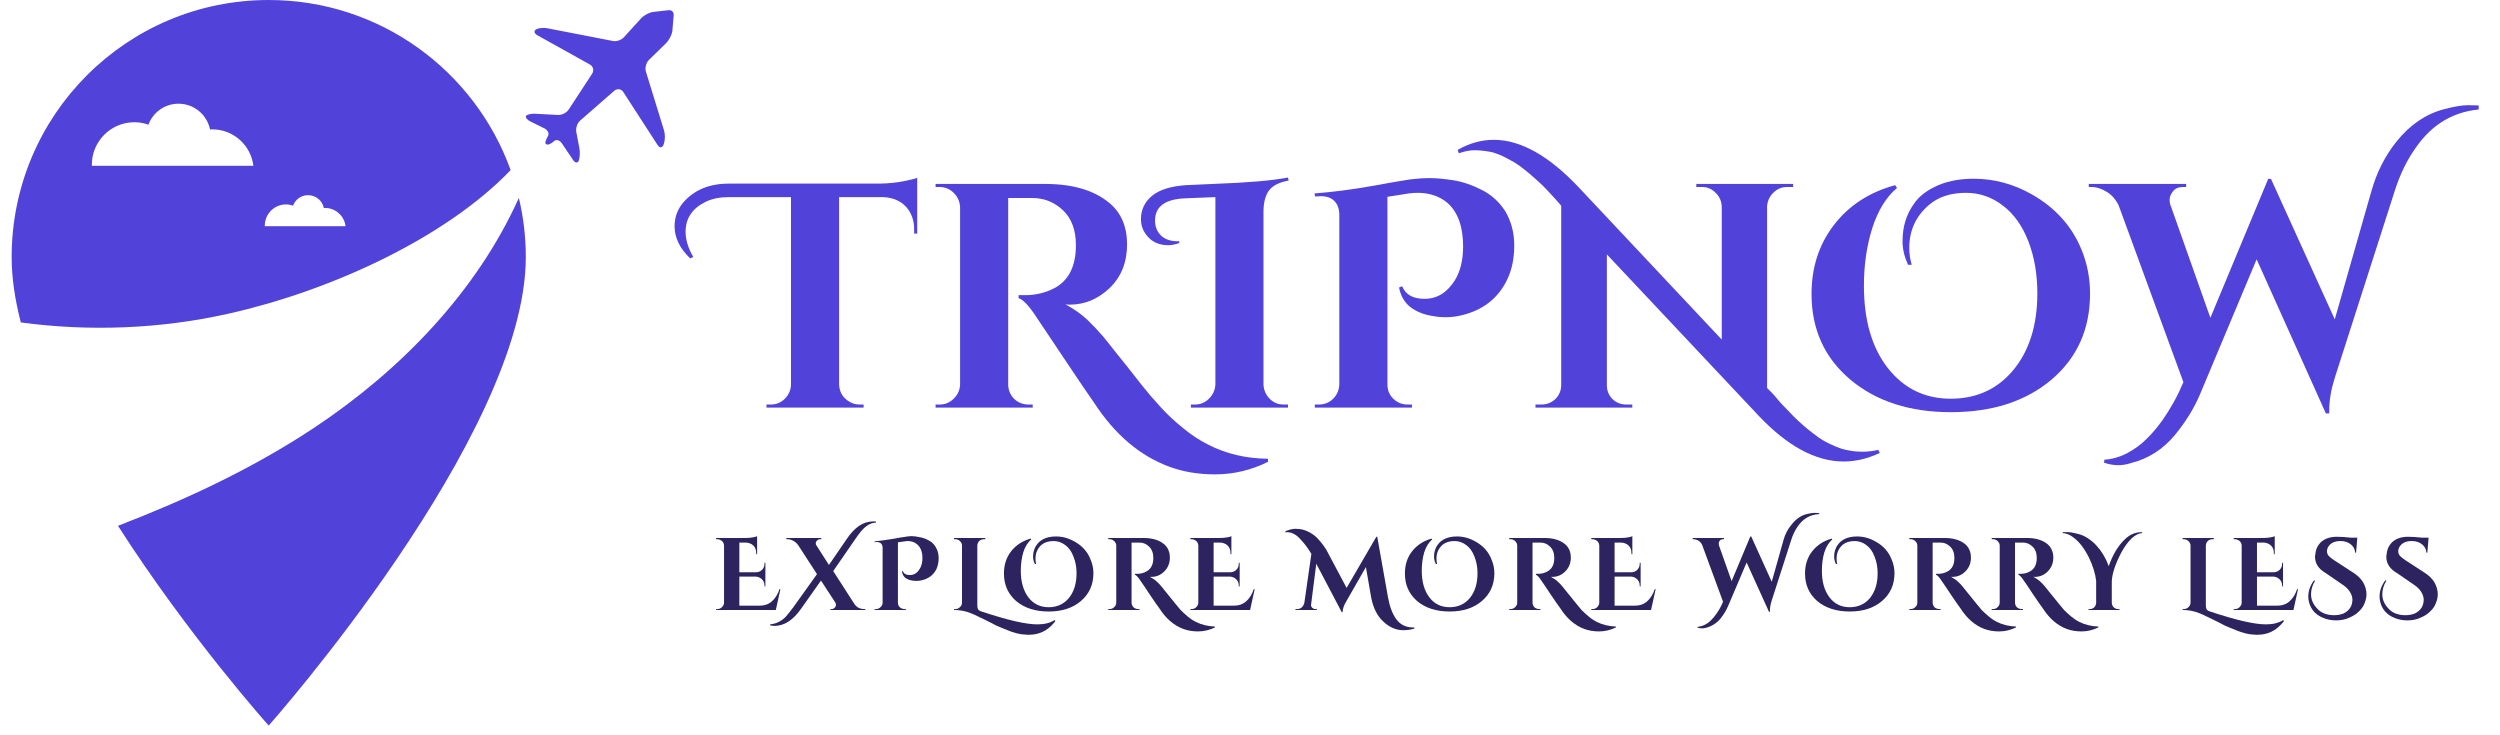 <svg xmlns="http://www.w3.org/2000/svg" xmlns:xlink="http://www.w3.org/1999/xlink" width="170" zoomAndPan="magnify" viewBox="0 0 127.5 37.5" height="50" preserveAspectRatio="xMidYMid meet" version="1.0"><defs><g/><clipPath id="14d5b49a04"><path d="M 0.594 0 L 27 0 L 27 17 L 0.594 17 Z M 0.594 0 " clip-rule="nonzero"/></clipPath><clipPath id="810084bb86"><path d="M 13.703 0 C 6.461 0 0.594 5.871 0.594 13.113 C 0.594 14.164 0.762 15.285 1.062 16.445 C 4.559 16.914 8.137 16.777 11.586 16.012 C 16.758 14.867 22.68 12.18 26.043 8.676 C 24.223 3.617 19.387 0 13.703 0 Z M 4.688 8.457 L 4.684 8.402 C 4.684 7.207 5.656 6.234 6.852 6.234 C 7.105 6.234 7.344 6.277 7.57 6.359 C 7.801 5.734 8.398 5.289 9.105 5.289 C 9.898 5.289 10.559 5.852 10.711 6.602 C 10.75 6.598 10.789 6.598 10.828 6.598 C 11.906 6.598 12.797 7.41 12.922 8.457 Z M 13.504 11.539 L 13.504 11.512 C 13.504 10.91 13.988 10.426 14.586 10.426 C 14.715 10.426 14.832 10.449 14.945 10.488 C 15.062 10.176 15.359 9.953 15.711 9.953 C 16.109 9.953 16.441 10.234 16.516 10.609 C 16.535 10.605 16.555 10.605 16.574 10.605 C 17.113 10.605 17.562 11.012 17.621 11.535 L 13.504 11.535 Z M 13.504 11.539 " clip-rule="nonzero"/></clipPath><clipPath id="d805f3fec1"><path d="M 6 10 L 27 10 L 27 37.008 L 6 37.008 Z M 6 10 " clip-rule="nonzero"/></clipPath><clipPath id="275153da2c"><path d="M 26.816 13.113 C 26.816 22.234 13.703 37.004 13.703 37.004 C 13.703 37.004 9.625 32.449 6.016 26.816 C 9.527 25.465 12.926 23.871 16.055 21.793 C 20.453 18.867 24.312 14.871 26.461 10.094 C 26.695 11.066 26.816 12.074 26.816 13.113 Z M 26.816 13.113 " clip-rule="nonzero"/></clipPath><clipPath id="35530061b5"><path d="M 26 0 L 34.637 0 L 34.637 9 L 26 9 Z M 26 0 " clip-rule="nonzero"/></clipPath><clipPath id="4da5116f28"><path d="M 34.355 0.812 L 34.289 1.602 C 34.254 1.797 34.113 2.062 33.973 2.199 L 33.09 3.062 C 32.953 3.203 32.883 3.465 32.941 3.652 L 33.867 6.656 C 33.926 6.848 33.922 7.148 33.855 7.336 L 33.848 7.359 C 33.785 7.547 33.645 7.562 33.539 7.398 L 31.789 4.695 C 31.684 4.531 31.477 4.504 31.328 4.629 L 29.59 6.148 C 29.441 6.277 29.352 6.539 29.391 6.73 L 29.547 7.547 C 29.586 7.742 29.574 8.023 29.523 8.176 C 29.473 8.332 29.34 8.324 29.23 8.164 L 28.656 7.312 C 28.547 7.152 28.371 7.098 28.266 7.191 C 28.16 7.289 28.016 7.371 27.941 7.375 C 27.867 7.379 27.809 7.332 27.812 7.273 C 27.816 7.211 27.875 7.059 27.949 6.934 C 28.02 6.805 27.934 6.633 27.758 6.543 L 27.711 6.52 C 27.711 6.516 27.711 6.512 27.715 6.508 C 27.711 6.512 27.707 6.516 27.707 6.52 L 27.051 6.195 C 26.875 6.109 26.777 5.98 26.832 5.906 C 26.891 5.836 27.094 5.789 27.289 5.801 L 28.457 5.863 C 28.652 5.875 28.898 5.75 29.004 5.586 L 30.199 3.758 C 30.305 3.594 30.254 3.383 30.082 3.289 L 27.41 1.801 C 27.238 1.707 27.211 1.57 27.344 1.496 C 27.477 1.426 27.742 1.402 27.934 1.445 L 31.238 2.086 C 31.43 2.133 31.688 2.047 31.82 1.898 L 32.691 0.941 C 32.824 0.793 33.086 0.648 33.277 0.613 L 34.066 0.523 C 34.258 0.488 34.387 0.621 34.355 0.812 Z M 34.355 0.812 " clip-rule="nonzero"/></clipPath><clipPath id="639ee770ce"><path d="M 27 6 L 28 6 L 28 7 L 27 7 Z M 27 6 " clip-rule="nonzero"/></clipPath><clipPath id="2d2bf4a4e6"><path d="M 27.703 6.52 L 27.707 6.52 C 27.711 6.516 27.711 6.512 27.711 6.508 C 27.711 6.512 27.707 6.516 27.703 6.52 Z M 27.703 6.52 " clip-rule="nonzero"/></clipPath><clipPath id="b1ddba336d"><path d="M 106 5 L 126.414 5 L 126.414 24 L 106 24 Z M 106 5 " clip-rule="nonzero"/></clipPath></defs><g clip-path="url(#14d5b49a04)"><g clip-path="url(#810084bb86)"><path fill="#5143d9" d="M 0.594 0 L 0.594 16.914 L 26.043 16.914 L 26.043 0 Z M 0.594 0 " fill-opacity="1" fill-rule="nonzero"/></g></g><g clip-path="url(#d805f3fec1)"><g clip-path="url(#275153da2c)"><path fill="#5143d9" d="M 6.016 10.094 L 6.016 37.004 L 26.816 37.004 L 26.816 10.094 Z M 6.016 10.094 " fill-opacity="1" fill-rule="nonzero"/></g></g><g clip-path="url(#35530061b5)"><g clip-path="url(#4da5116f28)"><path fill="#5143d9" d="M 26.777 0.488 L 26.777 8.332 L 34.387 8.332 L 34.387 0.488 Z M 26.777 0.488 " fill-opacity="1" fill-rule="nonzero"/></g></g><g clip-path="url(#639ee770ce)"><g clip-path="url(#2d2bf4a4e6)"><path fill="#5143d9" d="M 27.715 6.508 L 27.707 6.504 L 27.703 6.52 L 27.711 6.52 Z M 27.715 6.508 " fill-opacity="1" fill-rule="nonzero"/></g></g><g fill="#5143d9" fill-opacity="1"><g transform="translate(35.606, 20.787)"><g><path d="M -0.406 -7.609 C -0.938 -8.117 -1.203 -8.664 -1.203 -9.25 C -1.203 -9.707 -1.055 -10.109 -0.766 -10.453 C -0.211 -11.098 0.562 -11.422 1.562 -11.422 L 9.234 -11.422 C 9.711 -11.43 10.129 -11.473 10.484 -11.547 C 10.848 -11.617 11.078 -11.676 11.172 -11.719 L 11.172 -8.875 L 11.016 -8.875 L 11.016 -9.078 C 11.016 -9.566 10.867 -9.961 10.578 -10.266 C 10.285 -10.566 9.891 -10.723 9.391 -10.734 L 7.188 -10.734 L 7.188 -1.172 C 7.207 -0.785 7.383 -0.492 7.719 -0.297 C 7.875 -0.203 8.047 -0.156 8.234 -0.156 L 8.438 -0.156 L 8.438 0 L 3.484 0 L 3.484 -0.156 L 3.703 -0.156 C 3.984 -0.156 4.223 -0.254 4.422 -0.453 C 4.617 -0.648 4.723 -0.883 4.734 -1.156 L 4.734 -10.734 L 1.562 -10.734 C 1.113 -10.734 0.723 -10.656 0.391 -10.5 C -0.297 -10.164 -0.641 -9.656 -0.641 -8.969 C -0.641 -8.551 -0.508 -8.125 -0.25 -7.688 Z M -0.406 -7.609 "/></g></g></g><g fill="#5143d9" fill-opacity="1"><g transform="translate(46.98, 20.787)"><g><path d="M 17.688 2.766 C 16.832 3.191 15.93 3.406 14.984 3.406 C 14.129 3.406 13.352 3.273 12.656 3.016 C 11.156 2.461 9.879 1.379 8.828 -0.234 C 8.555 -0.617 8.051 -1.363 7.312 -2.469 C 6.57 -3.582 6.098 -4.289 5.891 -4.594 C 5.504 -5.188 5.195 -5.516 4.969 -5.578 L 4.969 -5.734 C 4.977 -5.734 4.988 -5.734 5 -5.734 C 5.02 -5.734 5.039 -5.734 5.062 -5.734 C 5.082 -5.734 5.102 -5.734 5.125 -5.734 C 5.156 -5.734 5.188 -5.734 5.219 -5.734 C 5.25 -5.734 5.273 -5.734 5.297 -5.734 C 5.848 -5.734 6.359 -5.859 6.828 -6.109 C 7.535 -6.504 7.891 -7.227 7.891 -8.281 C 7.891 -9.051 7.672 -9.645 7.234 -10.062 C 6.797 -10.477 6.273 -10.688 5.672 -10.688 L 4.438 -10.688 L 4.438 -1.188 C 4.438 -0.906 4.535 -0.66 4.734 -0.453 C 4.941 -0.254 5.188 -0.156 5.469 -0.156 L 5.688 -0.156 L 5.688 0 L 0.734 0 L 0.734 -0.156 L 0.938 -0.156 C 1.219 -0.156 1.457 -0.254 1.656 -0.453 C 1.863 -0.648 1.973 -0.891 1.984 -1.172 L 1.984 -10.219 C 1.973 -10.5 1.867 -10.738 1.672 -10.938 C 1.473 -11.145 1.227 -11.25 0.938 -11.25 L 0.734 -11.25 L 0.734 -11.406 L 6.328 -11.406 C 7.723 -11.406 8.805 -11.086 9.578 -10.453 C 10.191 -9.953 10.5 -9.242 10.5 -8.328 C 10.5 -7.41 10.203 -6.664 9.609 -6.094 C 9.016 -5.531 8.336 -5.25 7.578 -5.25 C 7.516 -5.25 7.441 -5.254 7.359 -5.266 C 7.805 -5.023 8.18 -4.758 8.484 -4.469 C 8.785 -4.176 9.047 -3.898 9.266 -3.641 C 9.484 -3.379 9.672 -3.145 9.828 -2.938 C 9.992 -2.738 10.207 -2.473 10.469 -2.141 C 10.727 -1.805 11 -1.461 11.281 -1.109 C 11.562 -0.754 11.875 -0.391 12.219 -0.016 C 12.562 0.359 12.941 0.711 13.359 1.047 C 13.773 1.391 14.203 1.672 14.641 1.891 C 15.555 2.359 16.57 2.598 17.688 2.609 Z M 17.688 2.766 "/></g></g></g><g fill="#5143d9" fill-opacity="1"><g transform="translate(58.891, 20.787)"><g><path d="M 6.578 -0.156 L 6.797 -0.156 L 6.797 0 L 1.844 0 L 1.844 -0.156 L 2.047 -0.156 C 2.328 -0.156 2.566 -0.254 2.766 -0.453 C 2.973 -0.66 3.082 -0.906 3.094 -1.188 L 3.094 -10.734 L 1.547 -10.672 C 0.523 -10.629 0.016 -10.25 0.016 -9.531 C 0.016 -9.238 0.113 -8.988 0.312 -8.781 C 0.52 -8.582 0.801 -8.484 1.156 -8.484 C 1.188 -8.484 1.219 -8.484 1.25 -8.484 L 1.25 -8.391 C 1.031 -8.316 0.848 -8.281 0.703 -8.281 C 0.211 -8.281 -0.16 -8.453 -0.422 -8.797 C -0.609 -9.035 -0.703 -9.305 -0.703 -9.609 C -0.703 -10.086 -0.516 -10.484 -0.141 -10.797 C 0.234 -11.109 0.812 -11.289 1.594 -11.344 C 1.738 -11.352 2.195 -11.375 2.969 -11.406 C 4.727 -11.469 6.004 -11.578 6.797 -11.734 L 6.828 -11.578 C 6.359 -11.492 6.031 -11.332 5.844 -11.094 C 5.656 -10.852 5.555 -10.5 5.547 -10.031 L 5.547 -1.188 C 5.555 -0.906 5.66 -0.66 5.859 -0.453 C 6.055 -0.254 6.297 -0.156 6.578 -0.156 Z M 6.578 -0.156 "/></g></g></g><g fill="#5143d9" fill-opacity="1"><g transform="translate(66.321, 20.787)"><g><path d="M 5.188 -6.188 C 5.363 -5.758 5.742 -5.547 6.328 -5.547 C 6.973 -5.547 7.492 -5.867 7.891 -6.516 C 8.16 -6.961 8.297 -7.531 8.297 -8.219 C 8.297 -9.227 8.031 -9.969 7.5 -10.438 C 7.094 -10.781 6.582 -10.953 5.969 -10.953 C 5.82 -10.953 5.676 -10.941 5.531 -10.922 L 4.438 -10.75 L 4.438 -1.188 C 4.438 -0.895 4.535 -0.648 4.734 -0.453 C 4.941 -0.254 5.188 -0.156 5.469 -0.156 L 5.688 -0.156 L 5.688 0 L 0.734 0 L 0.734 -0.156 L 0.938 -0.156 C 1.227 -0.156 1.473 -0.254 1.672 -0.453 C 1.867 -0.648 1.973 -0.895 1.984 -1.188 L 1.984 -9.875 C 1.973 -10.156 1.891 -10.375 1.734 -10.531 C 1.578 -10.695 1.348 -10.781 1.047 -10.781 C 0.961 -10.781 0.863 -10.773 0.75 -10.766 L 0.719 -10.922 C 1.645 -10.992 2.613 -11.117 3.625 -11.297 C 4.645 -11.484 5.312 -11.598 5.625 -11.641 C 5.945 -11.68 6.273 -11.703 6.609 -11.703 C 6.941 -11.703 7.336 -11.664 7.797 -11.594 C 8.266 -11.52 8.742 -11.359 9.234 -11.109 C 9.723 -10.867 10.125 -10.508 10.438 -10.031 C 10.75 -9.508 10.906 -8.922 10.906 -8.266 C 10.906 -7.609 10.785 -7.031 10.547 -6.531 C 10.086 -5.57 9.305 -4.961 8.203 -4.703 C 7.93 -4.641 7.672 -4.609 7.422 -4.609 C 7.18 -4.609 6.953 -4.629 6.734 -4.672 C 6.285 -4.742 5.91 -4.895 5.609 -5.125 C 5.305 -5.363 5.113 -5.695 5.031 -6.125 Z M 5.188 -6.188 "/></g></g></g><g fill="#5143d9" fill-opacity="1"><g transform="translate(77.809, 20.787)"><g><path d="M 15.219 1.703 C 15.406 1.805 15.613 1.906 15.844 2 C 16.07 2.094 16.289 2.156 16.5 2.188 C 16.707 2.227 16.938 2.25 17.188 2.25 C 17.445 2.25 17.711 2.219 17.984 2.156 L 18.062 2.312 C 17.445 2.602 16.832 2.75 16.219 2.75 C 14.789 2.75 13.336 1.961 11.859 0.391 L 4.141 -7.812 L 4.141 -1.141 C 4.141 -0.867 4.234 -0.633 4.422 -0.438 C 4.617 -0.25 4.859 -0.156 5.141 -0.156 L 5.438 -0.156 L 5.438 0 L 0.5 0 L 0.5 -0.156 L 0.797 -0.156 C 1.078 -0.156 1.316 -0.25 1.516 -0.438 C 1.711 -0.633 1.812 -0.875 1.812 -1.156 L 1.812 -10.297 C 1.281 -10.91 0.875 -11.336 0.594 -11.578 C 0.32 -11.828 0.082 -12.031 -0.125 -12.188 C -0.332 -12.352 -0.535 -12.488 -0.734 -12.594 C -1.191 -12.852 -1.555 -13.004 -1.828 -13.047 C -2.109 -13.098 -2.367 -13.125 -2.609 -13.125 C -2.859 -13.125 -3.125 -13.07 -3.406 -12.969 L -3.469 -13.141 C -2.875 -13.484 -2.258 -13.656 -1.625 -13.656 C -0.258 -13.656 1.188 -12.844 2.719 -11.219 L 10 -3.469 L 10 -10.25 C 9.988 -10.531 9.883 -10.766 9.688 -10.953 C 9.5 -11.148 9.27 -11.25 9 -11.25 L 8.703 -11.25 L 8.703 -11.406 L 13.641 -11.406 L 13.641 -11.25 L 13.328 -11.25 C 13.055 -11.25 12.82 -11.148 12.625 -10.953 C 12.438 -10.766 12.332 -10.535 12.312 -10.266 L 12.312 -1 L 12.578 -0.734 C 12.641 -0.672 12.738 -0.555 12.875 -0.391 C 13.008 -0.234 13.129 -0.102 13.234 0 C 13.348 0.113 13.488 0.258 13.656 0.438 C 13.832 0.613 13.992 0.766 14.141 0.891 C 14.285 1.023 14.457 1.164 14.656 1.312 C 14.852 1.469 15.039 1.598 15.219 1.703 Z M 15.219 1.703 "/></g></g></g><g fill="#5143d9" fill-opacity="1"><g transform="translate(91.904, 20.787)"><g><path d="M 5.406 -7.281 C 5.219 -7.695 5.125 -8.094 5.125 -8.469 C 5.125 -8.844 5.172 -9.188 5.266 -9.5 C 5.359 -9.82 5.52 -10.141 5.75 -10.453 C 5.977 -10.766 6.301 -11.023 6.719 -11.234 C 7.281 -11.523 7.957 -11.672 8.75 -11.672 C 9.789 -11.672 10.781 -11.406 11.719 -10.875 C 12.945 -10.176 13.801 -9.211 14.281 -7.984 C 14.551 -7.305 14.688 -6.582 14.688 -5.812 C 14.688 -4 14.031 -2.535 12.719 -1.422 C 11.406 -0.316 9.695 0.234 7.594 0.234 C 5.5 0.234 3.789 -0.316 2.469 -1.422 C 1.145 -2.535 0.484 -3.992 0.484 -5.797 C 0.484 -7.148 0.863 -8.32 1.625 -9.312 C 2.395 -10.312 3.438 -10.988 4.75 -11.344 L 4.844 -11.203 C 4.289 -10.734 3.867 -10.047 3.578 -9.141 C 3.297 -8.242 3.156 -7.27 3.156 -6.219 C 3.156 -4.457 3.562 -3.055 4.375 -2.016 C 5.195 -0.973 6.266 -0.453 7.578 -0.453 C 8.898 -0.453 9.969 -0.941 10.781 -1.922 C 11.594 -2.91 12 -4.211 12 -5.828 C 12 -6.805 11.848 -7.688 11.547 -8.469 C 11.242 -9.258 10.812 -9.867 10.25 -10.297 C 9.688 -10.734 9.055 -10.953 8.359 -10.953 C 7.586 -10.953 6.961 -10.75 6.484 -10.344 C 5.805 -9.77 5.469 -9.035 5.469 -8.141 C 5.469 -7.859 5.508 -7.57 5.594 -7.281 Z M 5.406 -7.281 "/></g></g></g><g clip-path="url(#b1ddba336d)"><g fill="#5143d9" fill-opacity="1"><g transform="translate(107.057, 20.787)"><g><path d="M 17.594 -15.219 C 18.094 -15.352 18.5 -15.422 18.812 -15.422 C 19.133 -15.422 19.391 -15.41 19.578 -15.391 L 19.578 -15.219 C 18.148 -15.145 17.008 -14.492 16.156 -13.266 C 15.707 -12.641 15.348 -11.906 15.078 -11.062 L 12.016 -1.516 C 11.828 -0.922 11.734 -0.367 11.734 0.141 C 11.734 0.203 11.734 0.254 11.734 0.297 L 11.562 0.297 L 8.031 -7.562 L 5.141 -0.672 C 4.836 0.047 4.406 0.742 3.844 1.422 C 3.238 2.141 2.5 2.609 1.625 2.828 C 1.414 2.898 1.195 2.938 0.969 2.938 C 0.75 2.938 0.508 2.895 0.25 2.812 L 0.266 2.656 C 0.66 2.633 1.047 2.523 1.422 2.328 C 1.797 2.129 2.125 1.891 2.406 1.609 C 2.688 1.336 2.957 1.02 3.219 0.656 C 3.645 0.051 4.004 -0.598 4.297 -1.297 L 1 -10.297 C 0.852 -10.609 0.648 -10.844 0.391 -11 C 0.129 -11.164 -0.133 -11.25 -0.406 -11.25 L -0.531 -11.25 L -0.531 -11.406 L 4.438 -11.406 L 4.438 -11.25 L 4.281 -11.25 C 4.051 -11.25 3.879 -11.176 3.766 -11.031 C 3.648 -10.883 3.594 -10.742 3.594 -10.609 C 3.594 -10.473 3.617 -10.348 3.672 -10.234 L 5.672 -4.578 L 8.625 -11.672 L 8.766 -11.656 L 12.016 -4.5 L 13.891 -11.062 C 14.16 -12.008 14.586 -12.848 15.172 -13.578 C 15.859 -14.43 16.664 -14.977 17.594 -15.219 Z M 17.594 -15.219 "/></g></g></g></g><g fill="#2d245f" fill-opacity="1"><g transform="translate(36.301, 31.109)"><g><path d="M 0.281 -0.047 C 0.375 -0.047 0.453 -0.078 0.516 -0.141 C 0.586 -0.211 0.625 -0.289 0.625 -0.375 L 0.625 -3.297 C 0.613 -3.422 0.555 -3.508 0.453 -3.562 C 0.398 -3.594 0.344 -3.609 0.281 -3.609 L 0.219 -3.609 L 0.219 -3.672 L 1.688 -3.672 C 1.844 -3.672 1.977 -3.68 2.094 -3.703 C 2.207 -3.723 2.281 -3.742 2.312 -3.766 L 2.312 -2.844 L 2.266 -2.844 L 2.266 -2.906 C 2.266 -3.062 2.219 -3.188 2.125 -3.281 C 2.031 -3.375 1.906 -3.426 1.75 -3.438 L 1.406 -3.438 L 1.406 -1.922 L 2.234 -1.922 C 2.367 -1.922 2.477 -1.961 2.562 -2.047 C 2.645 -2.129 2.688 -2.234 2.688 -2.359 L 2.688 -2.406 L 2.734 -2.406 L 2.734 -1.203 L 2.688 -1.203 L 2.688 -1.25 C 2.688 -1.375 2.645 -1.477 2.562 -1.562 C 2.477 -1.645 2.375 -1.691 2.25 -1.703 L 1.406 -1.703 L 1.406 -0.219 L 2.422 -0.219 C 2.68 -0.219 2.895 -0.289 3.062 -0.438 C 3.238 -0.594 3.367 -0.801 3.453 -1.062 L 3.5 -1.062 L 3.266 0 L 0.219 0 L 0.219 -0.047 Z M 0.281 -0.047 "/></g></g></g><g fill="#2d245f" fill-opacity="1"><g transform="translate(40.182, 31.109)"><g><path d="M 3.891 -0.047 L 3.953 -0.047 L 3.953 0 L 2.172 0 L 2.172 -0.047 L 2.234 -0.047 C 2.305 -0.047 2.367 -0.082 2.422 -0.156 C 2.441 -0.195 2.453 -0.234 2.453 -0.266 C 2.453 -0.297 2.441 -0.332 2.422 -0.375 L 1.688 -1.5 L 0.672 -0.062 C 0.266 0.52 -0.188 0.812 -0.688 0.812 C -0.758 0.812 -0.832 0.801 -0.906 0.781 L -0.906 0.734 C -0.594 0.703 -0.328 0.57 -0.109 0.344 C -0.004 0.227 0.117 0.07 0.266 -0.125 L 1.484 -1.828 L 0.531 -3.297 C 0.445 -3.422 0.336 -3.508 0.203 -3.562 C 0.141 -3.594 0.07 -3.609 0 -3.609 L -0.078 -3.609 L -0.078 -3.672 L 1.703 -3.672 L 1.703 -3.609 L 1.641 -3.609 C 1.566 -3.609 1.504 -3.57 1.453 -3.5 C 1.43 -3.469 1.422 -3.43 1.422 -3.391 C 1.422 -3.359 1.43 -3.328 1.453 -3.297 L 2.094 -2.297 L 3.016 -3.641 C 3.41 -4.223 3.852 -4.516 4.344 -4.516 C 4.383 -4.516 4.43 -4.516 4.484 -4.516 L 4.484 -4.453 C 4.191 -4.453 3.906 -4.258 3.625 -3.875 C 3.582 -3.82 3.539 -3.766 3.5 -3.703 C 3.457 -3.641 3.43 -3.602 3.422 -3.594 L 2.312 -1.984 L 3.359 -0.359 C 3.41 -0.266 3.484 -0.188 3.578 -0.125 C 3.68 -0.07 3.785 -0.047 3.891 -0.047 Z M 3.891 -0.047 "/></g></g></g><g fill="#2d245f" fill-opacity="1"><g transform="translate(44.372, 31.109)"><g><path d="M 1.672 -1.984 C 1.723 -1.848 1.844 -1.781 2.031 -1.781 C 2.238 -1.781 2.406 -1.883 2.531 -2.094 C 2.625 -2.238 2.672 -2.422 2.672 -2.641 C 2.672 -2.961 2.582 -3.195 2.406 -3.344 C 2.281 -3.457 2.117 -3.516 1.922 -3.516 C 1.867 -3.516 1.82 -3.508 1.781 -3.5 L 1.422 -3.453 L 1.422 -0.375 C 1.422 -0.281 1.453 -0.203 1.516 -0.141 C 1.586 -0.078 1.672 -0.047 1.766 -0.047 L 1.828 -0.047 L 1.828 0 L 0.234 0 L 0.234 -0.047 L 0.297 -0.047 C 0.391 -0.047 0.469 -0.078 0.531 -0.141 C 0.602 -0.203 0.641 -0.281 0.641 -0.375 L 0.641 -3.172 C 0.641 -3.266 0.613 -3.336 0.562 -3.391 C 0.508 -3.441 0.43 -3.469 0.328 -3.469 C 0.305 -3.469 0.273 -3.461 0.234 -3.453 L 0.234 -3.5 C 0.523 -3.531 0.832 -3.57 1.156 -3.625 C 1.488 -3.688 1.707 -3.723 1.812 -3.734 C 1.914 -3.754 2.02 -3.766 2.125 -3.766 C 2.227 -3.766 2.352 -3.75 2.5 -3.719 C 2.656 -3.695 2.812 -3.645 2.969 -3.562 C 3.125 -3.488 3.25 -3.375 3.344 -3.219 C 3.445 -3.051 3.5 -2.863 3.5 -2.656 C 3.5 -2.445 3.461 -2.258 3.391 -2.094 C 3.242 -1.789 2.992 -1.598 2.641 -1.516 C 2.547 -1.492 2.457 -1.484 2.375 -1.484 C 2.301 -1.484 2.227 -1.488 2.156 -1.5 C 2.02 -1.52 1.898 -1.566 1.797 -1.641 C 1.703 -1.723 1.645 -1.832 1.625 -1.969 Z M 1.672 -1.984 "/></g></g></g><g fill="#2d245f" fill-opacity="1"><g transform="translate(48.437, 31.109)"><g><path d="M 4.469 0.734 C 4.832 0.734 5.125 0.66 5.344 0.516 L 5.391 0.562 C 5.086 0.969 4.711 1.195 4.266 1.25 C 4.172 1.258 4.086 1.266 4.016 1.266 C 3.953 1.266 3.875 1.258 3.781 1.25 C 3.695 1.25 3.57 1.227 3.406 1.188 C 3.25 1.145 3.109 1.098 2.984 1.047 C 2.867 1.004 2.727 0.945 2.562 0.875 C 2.406 0.812 2.273 0.75 2.172 0.688 C 2.066 0.633 1.941 0.57 1.797 0.5 C 1.648 0.426 1.52 0.363 1.406 0.312 C 1.301 0.258 1.195 0.211 1.094 0.172 C 0.812 0.055 0.52 0 0.219 0 L 0.219 -0.047 L 0.281 -0.047 C 0.375 -0.047 0.453 -0.078 0.516 -0.141 C 0.586 -0.203 0.625 -0.281 0.625 -0.375 L 0.625 -3.281 C 0.625 -3.375 0.586 -3.453 0.516 -3.516 C 0.453 -3.578 0.375 -3.609 0.281 -3.609 L 0.219 -3.609 L 0.219 -3.672 L 1.812 -3.672 L 1.812 -3.609 L 1.75 -3.609 C 1.613 -3.609 1.516 -3.555 1.453 -3.453 C 1.422 -3.398 1.406 -3.344 1.406 -3.281 L 1.406 -0.25 C 1.406 -0.133 1.426 -0.051 1.469 0 C 1.52 0.039 1.57 0.066 1.625 0.078 C 2.938 0.516 3.883 0.734 4.469 0.734 Z M 4.469 0.734 "/></g></g></g><g fill="#2d245f" fill-opacity="1"><g transform="translate(51.045, 31.109)"><g><path d="M 1.734 -2.344 C 1.672 -2.469 1.641 -2.594 1.641 -2.719 C 1.641 -2.844 1.656 -2.953 1.688 -3.047 C 1.719 -3.148 1.77 -3.25 1.844 -3.344 C 1.914 -3.445 2.02 -3.535 2.156 -3.609 C 2.332 -3.703 2.551 -3.75 2.812 -3.75 C 3.145 -3.75 3.461 -3.66 3.766 -3.484 C 4.16 -3.266 4.43 -2.957 4.578 -2.562 C 4.672 -2.344 4.719 -2.113 4.719 -1.875 C 4.719 -1.289 4.504 -0.816 4.078 -0.453 C 3.66 -0.098 3.113 0.078 2.438 0.078 C 1.758 0.078 1.207 -0.098 0.781 -0.453 C 0.363 -0.816 0.156 -1.285 0.156 -1.859 C 0.156 -2.297 0.273 -2.672 0.516 -2.984 C 0.766 -3.305 1.098 -3.523 1.516 -3.641 L 1.547 -3.594 C 1.367 -3.445 1.234 -3.227 1.141 -2.938 C 1.055 -2.645 1.016 -2.332 1.016 -2 C 1.016 -1.438 1.145 -0.984 1.406 -0.641 C 1.664 -0.305 2.008 -0.141 2.438 -0.141 C 2.863 -0.141 3.207 -0.297 3.469 -0.609 C 3.727 -0.93 3.859 -1.352 3.859 -1.875 C 3.859 -2.188 3.805 -2.469 3.703 -2.719 C 3.609 -2.977 3.469 -3.176 3.281 -3.312 C 3.102 -3.445 2.906 -3.516 2.688 -3.516 C 2.438 -3.516 2.234 -3.453 2.078 -3.328 C 1.867 -3.141 1.766 -2.906 1.766 -2.625 C 1.766 -2.531 1.773 -2.438 1.797 -2.344 Z M 1.734 -2.344 "/></g></g></g><g fill="#2d245f" fill-opacity="1"><g transform="translate(56.288, 31.109)"><g><path d="M 5.672 0.891 C 5.398 1.023 5.113 1.094 4.812 1.094 C 4.539 1.094 4.289 1.051 4.062 0.969 C 3.582 0.789 3.176 0.441 2.844 -0.078 C 2.75 -0.203 2.582 -0.441 2.344 -0.797 C 2.113 -1.148 1.961 -1.375 1.891 -1.469 C 1.766 -1.664 1.664 -1.773 1.594 -1.797 L 1.594 -1.844 C 1.602 -1.844 1.609 -1.844 1.609 -1.844 C 1.617 -1.844 1.625 -1.844 1.625 -1.844 C 1.633 -1.844 1.641 -1.844 1.641 -1.844 C 1.648 -1.844 1.66 -1.844 1.672 -1.844 C 1.68 -1.844 1.691 -1.844 1.703 -1.844 C 1.879 -1.844 2.039 -1.883 2.188 -1.969 C 2.414 -2.094 2.531 -2.32 2.531 -2.656 C 2.531 -2.906 2.457 -3.098 2.312 -3.234 C 2.176 -3.367 2.016 -3.438 1.828 -3.438 L 1.422 -3.438 L 1.422 -0.375 C 1.422 -0.289 1.453 -0.211 1.516 -0.141 C 1.586 -0.078 1.672 -0.047 1.766 -0.047 L 1.828 -0.047 L 1.828 0 L 0.234 0 L 0.234 -0.047 L 0.297 -0.047 C 0.391 -0.047 0.469 -0.078 0.531 -0.141 C 0.602 -0.203 0.641 -0.281 0.641 -0.375 L 0.641 -3.281 C 0.641 -3.375 0.602 -3.453 0.531 -3.516 C 0.469 -3.578 0.391 -3.609 0.297 -3.609 L 0.234 -3.609 L 0.234 -3.672 L 2.031 -3.672 C 2.477 -3.672 2.828 -3.566 3.078 -3.359 C 3.273 -3.191 3.375 -2.961 3.375 -2.672 C 3.375 -2.379 3.273 -2.141 3.078 -1.953 C 2.891 -1.773 2.676 -1.688 2.438 -1.688 C 2.414 -1.688 2.391 -1.688 2.359 -1.688 C 2.504 -1.613 2.625 -1.531 2.719 -1.438 C 2.82 -1.344 2.906 -1.254 2.969 -1.172 C 3.039 -1.086 3.102 -1.008 3.156 -0.938 C 3.207 -0.875 3.273 -0.789 3.359 -0.688 C 3.441 -0.582 3.531 -0.473 3.625 -0.359 C 3.719 -0.242 3.816 -0.125 3.922 0 C 4.035 0.113 4.156 0.223 4.281 0.328 C 4.414 0.441 4.555 0.535 4.703 0.609 C 4.992 0.754 5.316 0.832 5.672 0.844 Z M 5.672 0.891 "/></g></g></g><g fill="#2d245f" fill-opacity="1"><g transform="translate(60.489, 31.109)"><g><path d="M 0.281 -0.047 C 0.375 -0.047 0.453 -0.078 0.516 -0.141 C 0.586 -0.211 0.625 -0.289 0.625 -0.375 L 0.625 -3.297 C 0.613 -3.422 0.555 -3.508 0.453 -3.562 C 0.398 -3.594 0.344 -3.609 0.281 -3.609 L 0.219 -3.609 L 0.219 -3.672 L 1.688 -3.672 C 1.844 -3.672 1.977 -3.68 2.094 -3.703 C 2.207 -3.723 2.281 -3.742 2.312 -3.766 L 2.312 -2.844 L 2.266 -2.844 L 2.266 -2.906 C 2.266 -3.062 2.219 -3.188 2.125 -3.281 C 2.031 -3.375 1.906 -3.426 1.75 -3.438 L 1.406 -3.438 L 1.406 -1.922 L 2.234 -1.922 C 2.367 -1.922 2.477 -1.961 2.562 -2.047 C 2.645 -2.129 2.688 -2.234 2.688 -2.359 L 2.688 -2.406 L 2.734 -2.406 L 2.734 -1.203 L 2.688 -1.203 L 2.688 -1.25 C 2.688 -1.375 2.645 -1.477 2.562 -1.562 C 2.477 -1.645 2.375 -1.691 2.25 -1.703 L 1.406 -1.703 L 1.406 -0.219 L 2.422 -0.219 C 2.68 -0.219 2.895 -0.289 3.062 -0.438 C 3.238 -0.594 3.367 -0.801 3.453 -1.062 L 3.5 -1.062 L 3.266 0 L 0.219 0 L 0.219 -0.047 Z M 0.281 -0.047 "/></g></g></g><g fill="#2d245f" fill-opacity="1"><g transform="translate(64.37, 31.109)"><g/></g></g><g fill="#2d245f" fill-opacity="1"><g transform="translate(66.052, 31.109)"><g><path d="M -0.5 -4.016 C -0.301 -4.098 -0.129 -4.141 0.016 -4.141 C 0.16 -4.141 0.289 -4.125 0.406 -4.094 C 0.52 -4.062 0.633 -4.016 0.75 -3.953 C 0.863 -3.891 0.973 -3.812 1.078 -3.719 C 1.266 -3.531 1.43 -3.32 1.578 -3.094 L 2.625 -1.125 L 4.141 -3.734 L 4.188 -3.734 L 4.734 -0.656 C 4.816 -0.188 4.957 0.188 5.156 0.469 C 5.363 0.75 5.648 0.891 6.016 0.891 C 6.035 0.891 6.055 0.891 6.078 0.891 L 6.078 0.953 C 5.891 1.004 5.703 1.031 5.516 1.031 C 5.141 1.031 4.797 0.879 4.484 0.578 C 4.18 0.297 3.977 -0.113 3.875 -0.656 L 3.609 -2.188 L 2.625 -0.469 C 2.488 -0.25 2.422 -0.055 2.422 0.109 L 2.375 0.109 L 1.078 -2.359 L 0.812 -0.266 C 0.801 -0.191 0.836 -0.129 0.922 -0.078 C 0.953 -0.055 0.984 -0.047 1.016 -0.047 L 1.109 -0.047 L 1.109 0 L 0.016 0 L 0.016 -0.047 L 0.094 -0.047 C 0.188 -0.047 0.266 -0.07 0.328 -0.125 C 0.398 -0.188 0.445 -0.266 0.469 -0.359 L 0.828 -2.859 C 0.672 -3.129 0.488 -3.375 0.281 -3.594 C 0.062 -3.844 -0.172 -3.969 -0.422 -3.969 C -0.441 -3.969 -0.461 -3.961 -0.484 -3.953 Z M -0.5 -4.016 "/></g></g></g><g fill="#2d245f" fill-opacity="1"><g transform="translate(71.494, 31.109)"><g><path d="M 1.734 -2.344 C 1.672 -2.469 1.641 -2.594 1.641 -2.719 C 1.641 -2.844 1.656 -2.953 1.688 -3.047 C 1.719 -3.148 1.77 -3.25 1.844 -3.344 C 1.914 -3.445 2.02 -3.535 2.156 -3.609 C 2.332 -3.703 2.551 -3.75 2.812 -3.75 C 3.145 -3.75 3.461 -3.66 3.766 -3.484 C 4.16 -3.266 4.43 -2.957 4.578 -2.562 C 4.672 -2.344 4.719 -2.113 4.719 -1.875 C 4.719 -1.289 4.504 -0.816 4.078 -0.453 C 3.66 -0.098 3.113 0.078 2.438 0.078 C 1.758 0.078 1.207 -0.098 0.781 -0.453 C 0.363 -0.816 0.156 -1.285 0.156 -1.859 C 0.156 -2.297 0.273 -2.672 0.516 -2.984 C 0.766 -3.305 1.098 -3.523 1.516 -3.641 L 1.547 -3.594 C 1.367 -3.445 1.234 -3.227 1.141 -2.938 C 1.055 -2.645 1.016 -2.332 1.016 -2 C 1.016 -1.438 1.145 -0.984 1.406 -0.641 C 1.664 -0.305 2.008 -0.141 2.438 -0.141 C 2.863 -0.141 3.207 -0.297 3.469 -0.609 C 3.727 -0.93 3.859 -1.352 3.859 -1.875 C 3.859 -2.188 3.805 -2.469 3.703 -2.719 C 3.609 -2.977 3.469 -3.176 3.281 -3.312 C 3.102 -3.445 2.906 -3.516 2.688 -3.516 C 2.438 -3.516 2.234 -3.453 2.078 -3.328 C 1.867 -3.141 1.766 -2.906 1.766 -2.625 C 1.766 -2.531 1.773 -2.438 1.797 -2.344 Z M 1.734 -2.344 "/></g></g></g><g fill="#2d245f" fill-opacity="1"><g transform="translate(76.737, 31.109)"><g><path d="M 5.672 0.891 C 5.398 1.023 5.113 1.094 4.812 1.094 C 4.539 1.094 4.289 1.051 4.062 0.969 C 3.582 0.789 3.176 0.441 2.844 -0.078 C 2.75 -0.203 2.582 -0.441 2.344 -0.797 C 2.113 -1.148 1.961 -1.375 1.891 -1.469 C 1.766 -1.664 1.664 -1.773 1.594 -1.797 L 1.594 -1.844 C 1.602 -1.844 1.609 -1.844 1.609 -1.844 C 1.617 -1.844 1.625 -1.844 1.625 -1.844 C 1.633 -1.844 1.641 -1.844 1.641 -1.844 C 1.648 -1.844 1.66 -1.844 1.672 -1.844 C 1.68 -1.844 1.691 -1.844 1.703 -1.844 C 1.879 -1.844 2.039 -1.883 2.188 -1.969 C 2.414 -2.094 2.531 -2.32 2.531 -2.656 C 2.531 -2.906 2.457 -3.098 2.312 -3.234 C 2.176 -3.367 2.016 -3.438 1.828 -3.438 L 1.422 -3.438 L 1.422 -0.375 C 1.422 -0.289 1.453 -0.211 1.516 -0.141 C 1.586 -0.078 1.672 -0.047 1.766 -0.047 L 1.828 -0.047 L 1.828 0 L 0.234 0 L 0.234 -0.047 L 0.297 -0.047 C 0.391 -0.047 0.469 -0.078 0.531 -0.141 C 0.602 -0.203 0.641 -0.281 0.641 -0.375 L 0.641 -3.281 C 0.641 -3.375 0.602 -3.453 0.531 -3.516 C 0.469 -3.578 0.391 -3.609 0.297 -3.609 L 0.234 -3.609 L 0.234 -3.672 L 2.031 -3.672 C 2.477 -3.672 2.828 -3.566 3.078 -3.359 C 3.273 -3.191 3.375 -2.961 3.375 -2.672 C 3.375 -2.379 3.273 -2.141 3.078 -1.953 C 2.891 -1.773 2.676 -1.688 2.438 -1.688 C 2.414 -1.688 2.391 -1.688 2.359 -1.688 C 2.504 -1.613 2.625 -1.531 2.719 -1.438 C 2.82 -1.344 2.906 -1.254 2.969 -1.172 C 3.039 -1.086 3.102 -1.008 3.156 -0.938 C 3.207 -0.875 3.273 -0.789 3.359 -0.688 C 3.441 -0.582 3.531 -0.473 3.625 -0.359 C 3.719 -0.242 3.816 -0.125 3.922 0 C 4.035 0.113 4.156 0.223 4.281 0.328 C 4.414 0.441 4.555 0.535 4.703 0.609 C 4.992 0.754 5.316 0.832 5.672 0.844 Z M 5.672 0.891 "/></g></g></g><g fill="#2d245f" fill-opacity="1"><g transform="translate(80.938, 31.109)"><g><path d="M 0.281 -0.047 C 0.375 -0.047 0.453 -0.078 0.516 -0.141 C 0.586 -0.211 0.625 -0.289 0.625 -0.375 L 0.625 -3.297 C 0.613 -3.422 0.555 -3.508 0.453 -3.562 C 0.398 -3.594 0.344 -3.609 0.281 -3.609 L 0.219 -3.609 L 0.219 -3.672 L 1.688 -3.672 C 1.844 -3.672 1.977 -3.68 2.094 -3.703 C 2.207 -3.723 2.281 -3.742 2.312 -3.766 L 2.312 -2.844 L 2.266 -2.844 L 2.266 -2.906 C 2.266 -3.062 2.219 -3.188 2.125 -3.281 C 2.031 -3.375 1.906 -3.426 1.75 -3.438 L 1.406 -3.438 L 1.406 -1.922 L 2.234 -1.922 C 2.367 -1.922 2.477 -1.961 2.562 -2.047 C 2.645 -2.129 2.688 -2.234 2.688 -2.359 L 2.688 -2.406 L 2.734 -2.406 L 2.734 -1.203 L 2.688 -1.203 L 2.688 -1.25 C 2.688 -1.375 2.645 -1.477 2.562 -1.562 C 2.477 -1.645 2.375 -1.691 2.25 -1.703 L 1.406 -1.703 L 1.406 -0.219 L 2.422 -0.219 C 2.68 -0.219 2.895 -0.289 3.062 -0.438 C 3.238 -0.594 3.367 -0.801 3.453 -1.062 L 3.5 -1.062 L 3.266 0 L 0.219 0 L 0.219 -0.047 Z M 0.281 -0.047 "/></g></g></g><g fill="#2d245f" fill-opacity="1"><g transform="translate(84.819, 31.109)"><g/></g></g><g fill="#2d245f" fill-opacity="1"><g transform="translate(86.5, 31.109)"><g><path d="M 5.641 -4.891 C 5.805 -4.93 5.938 -4.953 6.031 -4.953 C 6.133 -4.953 6.219 -4.945 6.281 -4.938 L 6.281 -4.891 C 5.82 -4.867 5.457 -4.66 5.188 -4.266 C 5.039 -4.055 4.926 -3.816 4.844 -3.547 L 3.859 -0.484 C 3.797 -0.297 3.766 -0.117 3.766 0.047 C 3.766 0.066 3.766 0.082 3.766 0.094 L 3.719 0.094 L 2.578 -2.422 L 1.641 -0.219 C 1.547 0.008 1.41 0.234 1.234 0.453 C 1.035 0.68 0.797 0.832 0.516 0.906 C 0.453 0.926 0.383 0.938 0.312 0.938 C 0.238 0.938 0.16 0.926 0.078 0.906 L 0.078 0.859 C 0.203 0.848 0.328 0.812 0.453 0.75 C 0.578 0.688 0.68 0.609 0.766 0.516 C 0.859 0.43 0.945 0.328 1.031 0.203 C 1.164 0.016 1.281 -0.191 1.375 -0.422 L 0.312 -3.312 C 0.27 -3.406 0.207 -3.477 0.125 -3.531 C 0.039 -3.582 -0.047 -3.609 -0.141 -3.609 L -0.172 -3.609 L -0.172 -3.672 L 1.422 -3.672 L 1.422 -3.609 L 1.375 -3.609 C 1.301 -3.609 1.242 -3.582 1.203 -3.531 C 1.172 -3.488 1.156 -3.445 1.156 -3.406 C 1.156 -3.363 1.16 -3.32 1.172 -3.281 L 1.812 -1.469 L 2.766 -3.75 L 2.812 -3.75 L 3.859 -1.438 L 4.453 -3.547 C 4.535 -3.859 4.676 -4.129 4.875 -4.359 C 5.094 -4.641 5.348 -4.816 5.641 -4.891 Z M 5.641 -4.891 "/></g></g></g><g fill="#2d245f" fill-opacity="1"><g transform="translate(91.9, 31.109)"><g><path d="M 1.734 -2.344 C 1.672 -2.469 1.641 -2.594 1.641 -2.719 C 1.641 -2.844 1.656 -2.953 1.688 -3.047 C 1.719 -3.148 1.77 -3.25 1.844 -3.344 C 1.914 -3.445 2.02 -3.535 2.156 -3.609 C 2.332 -3.703 2.551 -3.75 2.812 -3.75 C 3.145 -3.75 3.461 -3.66 3.766 -3.484 C 4.16 -3.266 4.43 -2.957 4.578 -2.562 C 4.672 -2.344 4.719 -2.113 4.719 -1.875 C 4.719 -1.289 4.504 -0.816 4.078 -0.453 C 3.66 -0.098 3.113 0.078 2.438 0.078 C 1.758 0.078 1.207 -0.098 0.781 -0.453 C 0.363 -0.816 0.156 -1.285 0.156 -1.859 C 0.156 -2.297 0.273 -2.672 0.516 -2.984 C 0.766 -3.305 1.098 -3.523 1.516 -3.641 L 1.547 -3.594 C 1.367 -3.445 1.234 -3.227 1.141 -2.938 C 1.055 -2.645 1.016 -2.332 1.016 -2 C 1.016 -1.438 1.145 -0.984 1.406 -0.641 C 1.664 -0.305 2.008 -0.141 2.438 -0.141 C 2.863 -0.141 3.207 -0.297 3.469 -0.609 C 3.727 -0.93 3.859 -1.352 3.859 -1.875 C 3.859 -2.188 3.805 -2.469 3.703 -2.719 C 3.609 -2.977 3.469 -3.176 3.281 -3.312 C 3.102 -3.445 2.906 -3.516 2.688 -3.516 C 2.438 -3.516 2.234 -3.453 2.078 -3.328 C 1.867 -3.141 1.766 -2.906 1.766 -2.625 C 1.766 -2.531 1.773 -2.438 1.797 -2.344 Z M 1.734 -2.344 "/></g></g></g><g fill="#2d245f" fill-opacity="1"><g transform="translate(97.143, 31.109)"><g><path d="M 5.672 0.891 C 5.398 1.023 5.113 1.094 4.812 1.094 C 4.539 1.094 4.289 1.051 4.062 0.969 C 3.582 0.789 3.176 0.441 2.844 -0.078 C 2.75 -0.203 2.582 -0.441 2.344 -0.797 C 2.113 -1.148 1.961 -1.375 1.891 -1.469 C 1.766 -1.664 1.664 -1.773 1.594 -1.797 L 1.594 -1.844 C 1.602 -1.844 1.609 -1.844 1.609 -1.844 C 1.617 -1.844 1.625 -1.844 1.625 -1.844 C 1.633 -1.844 1.641 -1.844 1.641 -1.844 C 1.648 -1.844 1.66 -1.844 1.672 -1.844 C 1.68 -1.844 1.691 -1.844 1.703 -1.844 C 1.879 -1.844 2.039 -1.883 2.188 -1.969 C 2.414 -2.094 2.531 -2.32 2.531 -2.656 C 2.531 -2.906 2.457 -3.098 2.312 -3.234 C 2.176 -3.367 2.016 -3.438 1.828 -3.438 L 1.422 -3.438 L 1.422 -0.375 C 1.422 -0.289 1.453 -0.211 1.516 -0.141 C 1.586 -0.078 1.672 -0.047 1.766 -0.047 L 1.828 -0.047 L 1.828 0 L 0.234 0 L 0.234 -0.047 L 0.297 -0.047 C 0.391 -0.047 0.469 -0.078 0.531 -0.141 C 0.602 -0.203 0.641 -0.281 0.641 -0.375 L 0.641 -3.281 C 0.641 -3.375 0.602 -3.453 0.531 -3.516 C 0.469 -3.578 0.391 -3.609 0.297 -3.609 L 0.234 -3.609 L 0.234 -3.672 L 2.031 -3.672 C 2.477 -3.672 2.828 -3.566 3.078 -3.359 C 3.273 -3.191 3.375 -2.961 3.375 -2.672 C 3.375 -2.379 3.273 -2.141 3.078 -1.953 C 2.891 -1.773 2.676 -1.688 2.438 -1.688 C 2.414 -1.688 2.391 -1.688 2.359 -1.688 C 2.504 -1.613 2.625 -1.531 2.719 -1.438 C 2.82 -1.344 2.906 -1.254 2.969 -1.172 C 3.039 -1.086 3.102 -1.008 3.156 -0.938 C 3.207 -0.875 3.273 -0.789 3.359 -0.688 C 3.441 -0.582 3.531 -0.473 3.625 -0.359 C 3.719 -0.242 3.816 -0.125 3.922 0 C 4.035 0.113 4.156 0.223 4.281 0.328 C 4.414 0.441 4.555 0.535 4.703 0.609 C 4.992 0.754 5.316 0.832 5.672 0.844 Z M 5.672 0.891 "/></g></g></g><g fill="#2d245f" fill-opacity="1"><g transform="translate(101.344, 31.109)"><g><path d="M 5.672 0.891 C 5.398 1.023 5.113 1.094 4.812 1.094 C 4.539 1.094 4.289 1.051 4.062 0.969 C 3.582 0.789 3.176 0.441 2.844 -0.078 C 2.75 -0.203 2.582 -0.441 2.344 -0.797 C 2.113 -1.148 1.961 -1.375 1.891 -1.469 C 1.766 -1.664 1.664 -1.773 1.594 -1.797 L 1.594 -1.844 C 1.602 -1.844 1.609 -1.844 1.609 -1.844 C 1.617 -1.844 1.625 -1.844 1.625 -1.844 C 1.633 -1.844 1.641 -1.844 1.641 -1.844 C 1.648 -1.844 1.66 -1.844 1.672 -1.844 C 1.68 -1.844 1.691 -1.844 1.703 -1.844 C 1.879 -1.844 2.039 -1.883 2.188 -1.969 C 2.414 -2.094 2.531 -2.32 2.531 -2.656 C 2.531 -2.906 2.457 -3.098 2.312 -3.234 C 2.176 -3.367 2.016 -3.438 1.828 -3.438 L 1.422 -3.438 L 1.422 -0.375 C 1.422 -0.289 1.453 -0.211 1.516 -0.141 C 1.586 -0.078 1.672 -0.047 1.766 -0.047 L 1.828 -0.047 L 1.828 0 L 0.234 0 L 0.234 -0.047 L 0.297 -0.047 C 0.391 -0.047 0.469 -0.078 0.531 -0.141 C 0.602 -0.203 0.641 -0.281 0.641 -0.375 L 0.641 -3.281 C 0.641 -3.375 0.602 -3.453 0.531 -3.516 C 0.469 -3.578 0.391 -3.609 0.297 -3.609 L 0.234 -3.609 L 0.234 -3.672 L 2.031 -3.672 C 2.477 -3.672 2.828 -3.566 3.078 -3.359 C 3.273 -3.191 3.375 -2.961 3.375 -2.672 C 3.375 -2.379 3.273 -2.141 3.078 -1.953 C 2.891 -1.773 2.676 -1.688 2.438 -1.688 C 2.414 -1.688 2.391 -1.688 2.359 -1.688 C 2.504 -1.613 2.625 -1.531 2.719 -1.438 C 2.82 -1.344 2.906 -1.254 2.969 -1.172 C 3.039 -1.086 3.102 -1.008 3.156 -0.938 C 3.207 -0.875 3.273 -0.789 3.359 -0.688 C 3.441 -0.582 3.531 -0.473 3.625 -0.359 C 3.719 -0.242 3.816 -0.125 3.922 0 C 4.035 0.113 4.156 0.223 4.281 0.328 C 4.414 0.441 4.555 0.535 4.703 0.609 C 4.992 0.754 5.316 0.832 5.672 0.844 Z M 5.672 0.891 "/></g></g></g><g fill="#2d245f" fill-opacity="1"><g transform="translate(105.545, 31.109)"><g><path d="M -0.344 -3.969 C -0.289 -3.969 -0.203 -3.969 -0.078 -3.969 C 0.035 -3.969 0.191 -3.941 0.391 -3.891 C 0.586 -3.848 0.77 -3.77 0.938 -3.656 C 1.102 -3.551 1.254 -3.422 1.391 -3.266 C 1.648 -2.984 1.852 -2.641 2 -2.234 C 2.207 -2.828 2.484 -3.285 2.828 -3.609 C 3.078 -3.848 3.359 -3.969 3.672 -3.969 C 3.68 -3.969 3.691 -3.969 3.703 -3.969 L 3.703 -3.922 C 3.523 -3.91 3.344 -3.816 3.156 -3.641 C 2.977 -3.461 2.816 -3.242 2.672 -2.984 C 2.535 -2.734 2.414 -2.469 2.312 -2.188 C 2.219 -1.914 2.164 -1.676 2.156 -1.469 L 2.156 -0.375 C 2.156 -0.289 2.188 -0.211 2.25 -0.141 C 2.312 -0.078 2.391 -0.047 2.484 -0.047 L 2.547 -0.047 L 2.547 0 L 0.969 0 L 0.969 -0.047 L 1.031 -0.047 C 1.125 -0.047 1.203 -0.078 1.266 -0.141 C 1.328 -0.211 1.359 -0.289 1.359 -0.375 L 1.359 -1.484 C 1.316 -1.859 1.191 -2.258 0.984 -2.688 C 0.742 -3.164 0.473 -3.508 0.172 -3.719 C 0.004 -3.844 -0.164 -3.91 -0.344 -3.922 Z M -0.344 -3.969 "/></g></g></g><g fill="#2d245f" fill-opacity="1"><g transform="translate(109.41, 31.109)"><g/></g></g><g fill="#2d245f" fill-opacity="1"><g transform="translate(111.092, 31.109)"><g><path d="M 4.469 0.734 C 4.832 0.734 5.125 0.66 5.344 0.516 L 5.391 0.562 C 5.086 0.969 4.711 1.195 4.266 1.25 C 4.172 1.258 4.086 1.266 4.016 1.266 C 3.953 1.266 3.875 1.258 3.781 1.25 C 3.695 1.25 3.57 1.227 3.406 1.188 C 3.25 1.145 3.109 1.098 2.984 1.047 C 2.867 1.004 2.727 0.945 2.562 0.875 C 2.406 0.812 2.273 0.75 2.172 0.688 C 2.066 0.633 1.941 0.57 1.797 0.5 C 1.648 0.426 1.52 0.363 1.406 0.312 C 1.301 0.258 1.195 0.211 1.094 0.172 C 0.812 0.055 0.52 0 0.219 0 L 0.219 -0.047 L 0.281 -0.047 C 0.375 -0.047 0.453 -0.078 0.516 -0.141 C 0.586 -0.203 0.625 -0.281 0.625 -0.375 L 0.625 -3.281 C 0.625 -3.375 0.586 -3.453 0.516 -3.516 C 0.453 -3.578 0.375 -3.609 0.281 -3.609 L 0.219 -3.609 L 0.219 -3.672 L 1.812 -3.672 L 1.812 -3.609 L 1.75 -3.609 C 1.613 -3.609 1.516 -3.555 1.453 -3.453 C 1.422 -3.398 1.406 -3.344 1.406 -3.281 L 1.406 -0.25 C 1.406 -0.133 1.426 -0.051 1.469 0 C 1.52 0.039 1.57 0.066 1.625 0.078 C 2.938 0.516 3.883 0.734 4.469 0.734 Z M 4.469 0.734 "/></g></g></g><g fill="#2d245f" fill-opacity="1"><g transform="translate(113.7, 31.109)"><g><path d="M 0.281 -0.047 C 0.375 -0.047 0.453 -0.078 0.516 -0.141 C 0.586 -0.211 0.625 -0.289 0.625 -0.375 L 0.625 -3.297 C 0.613 -3.422 0.555 -3.508 0.453 -3.562 C 0.398 -3.594 0.344 -3.609 0.281 -3.609 L 0.219 -3.609 L 0.219 -3.672 L 1.688 -3.672 C 1.844 -3.672 1.977 -3.68 2.094 -3.703 C 2.207 -3.723 2.281 -3.742 2.312 -3.766 L 2.312 -2.844 L 2.266 -2.844 L 2.266 -2.906 C 2.266 -3.062 2.219 -3.188 2.125 -3.281 C 2.031 -3.375 1.906 -3.426 1.75 -3.438 L 1.406 -3.438 L 1.406 -1.922 L 2.234 -1.922 C 2.367 -1.922 2.477 -1.961 2.562 -2.047 C 2.645 -2.129 2.688 -2.234 2.688 -2.359 L 2.688 -2.406 L 2.734 -2.406 L 2.734 -1.203 L 2.688 -1.203 L 2.688 -1.25 C 2.688 -1.375 2.645 -1.477 2.562 -1.562 C 2.477 -1.645 2.375 -1.691 2.25 -1.703 L 1.406 -1.703 L 1.406 -0.219 L 2.422 -0.219 C 2.68 -0.219 2.895 -0.289 3.062 -0.438 C 3.238 -0.594 3.367 -0.801 3.453 -1.062 L 3.5 -1.062 L 3.266 0 L 0.219 0 L 0.219 -0.047 Z M 0.281 -0.047 "/></g></g></g><g fill="#2d245f" fill-opacity="1"><g transform="translate(117.582, 31.109)"><g><path d="M 0.484 -1.484 C 0.348 -1.266 0.281 -1.035 0.281 -0.797 C 0.281 -0.547 0.375 -0.316 0.562 -0.109 C 0.664 0.016 0.789 0.109 0.938 0.172 C 1.094 0.234 1.266 0.266 1.453 0.266 C 1.641 0.266 1.805 0.234 1.953 0.172 C 2.242 0.023 2.391 -0.207 2.391 -0.531 C 2.391 -0.656 2.348 -0.785 2.266 -0.922 C 2.18 -1.055 2.062 -1.176 1.906 -1.281 L 1.016 -1.891 C 0.66 -2.098 0.484 -2.375 0.484 -2.719 C 0.484 -2.758 0.488 -2.797 0.5 -2.828 C 0.52 -3.098 0.625 -3.316 0.812 -3.484 C 1.008 -3.648 1.27 -3.734 1.594 -3.734 C 1.789 -3.734 2.031 -3.719 2.312 -3.688 L 2.641 -3.688 L 2.578 -2.922 L 2.531 -2.922 C 2.52 -3.098 2.445 -3.238 2.312 -3.344 C 2.176 -3.457 2 -3.516 1.781 -3.516 C 1.508 -3.516 1.312 -3.43 1.188 -3.266 C 1.125 -3.18 1.094 -3.094 1.094 -3 C 1.094 -2.906 1.125 -2.82 1.188 -2.75 C 1.25 -2.688 1.344 -2.613 1.469 -2.531 L 2.453 -1.891 C 2.648 -1.766 2.805 -1.613 2.922 -1.438 C 3.047 -1.227 3.109 -1.016 3.109 -0.797 C 3.109 -0.66 3.078 -0.516 3.016 -0.359 C 2.961 -0.203 2.867 -0.062 2.734 0.062 C 2.609 0.195 2.441 0.305 2.234 0.391 C 2.035 0.484 1.812 0.531 1.562 0.531 C 1.312 0.531 1.082 0.484 0.875 0.391 C 0.5 0.234 0.266 -0.035 0.172 -0.422 C 0.148 -0.516 0.141 -0.602 0.141 -0.688 C 0.141 -0.977 0.238 -1.254 0.438 -1.516 Z M 0.484 -1.484 "/></g></g></g><g fill="#2d245f" fill-opacity="1"><g transform="translate(121.217, 31.109)"><g><path d="M 0.484 -1.484 C 0.348 -1.266 0.281 -1.035 0.281 -0.797 C 0.281 -0.547 0.375 -0.316 0.562 -0.109 C 0.664 0.016 0.789 0.109 0.938 0.172 C 1.094 0.234 1.266 0.266 1.453 0.266 C 1.641 0.266 1.805 0.234 1.953 0.172 C 2.242 0.023 2.391 -0.207 2.391 -0.531 C 2.391 -0.656 2.348 -0.785 2.266 -0.922 C 2.18 -1.055 2.062 -1.176 1.906 -1.281 L 1.016 -1.891 C 0.66 -2.098 0.484 -2.375 0.484 -2.719 C 0.484 -2.758 0.488 -2.797 0.5 -2.828 C 0.52 -3.098 0.625 -3.316 0.812 -3.484 C 1.008 -3.648 1.27 -3.734 1.594 -3.734 C 1.789 -3.734 2.031 -3.719 2.312 -3.688 L 2.641 -3.688 L 2.578 -2.922 L 2.531 -2.922 C 2.52 -3.098 2.445 -3.238 2.312 -3.344 C 2.176 -3.457 2 -3.516 1.781 -3.516 C 1.508 -3.516 1.312 -3.43 1.188 -3.266 C 1.125 -3.18 1.094 -3.094 1.094 -3 C 1.094 -2.906 1.125 -2.82 1.188 -2.75 C 1.25 -2.688 1.344 -2.613 1.469 -2.531 L 2.453 -1.891 C 2.648 -1.766 2.805 -1.613 2.922 -1.438 C 3.047 -1.227 3.109 -1.016 3.109 -0.797 C 3.109 -0.66 3.078 -0.516 3.016 -0.359 C 2.961 -0.203 2.867 -0.062 2.734 0.062 C 2.609 0.195 2.441 0.305 2.234 0.391 C 2.035 0.484 1.812 0.531 1.562 0.531 C 1.312 0.531 1.082 0.484 0.875 0.391 C 0.5 0.234 0.266 -0.035 0.172 -0.422 C 0.148 -0.516 0.141 -0.602 0.141 -0.688 C 0.141 -0.977 0.238 -1.254 0.438 -1.516 Z M 0.484 -1.484 "/></g></g></g></svg>